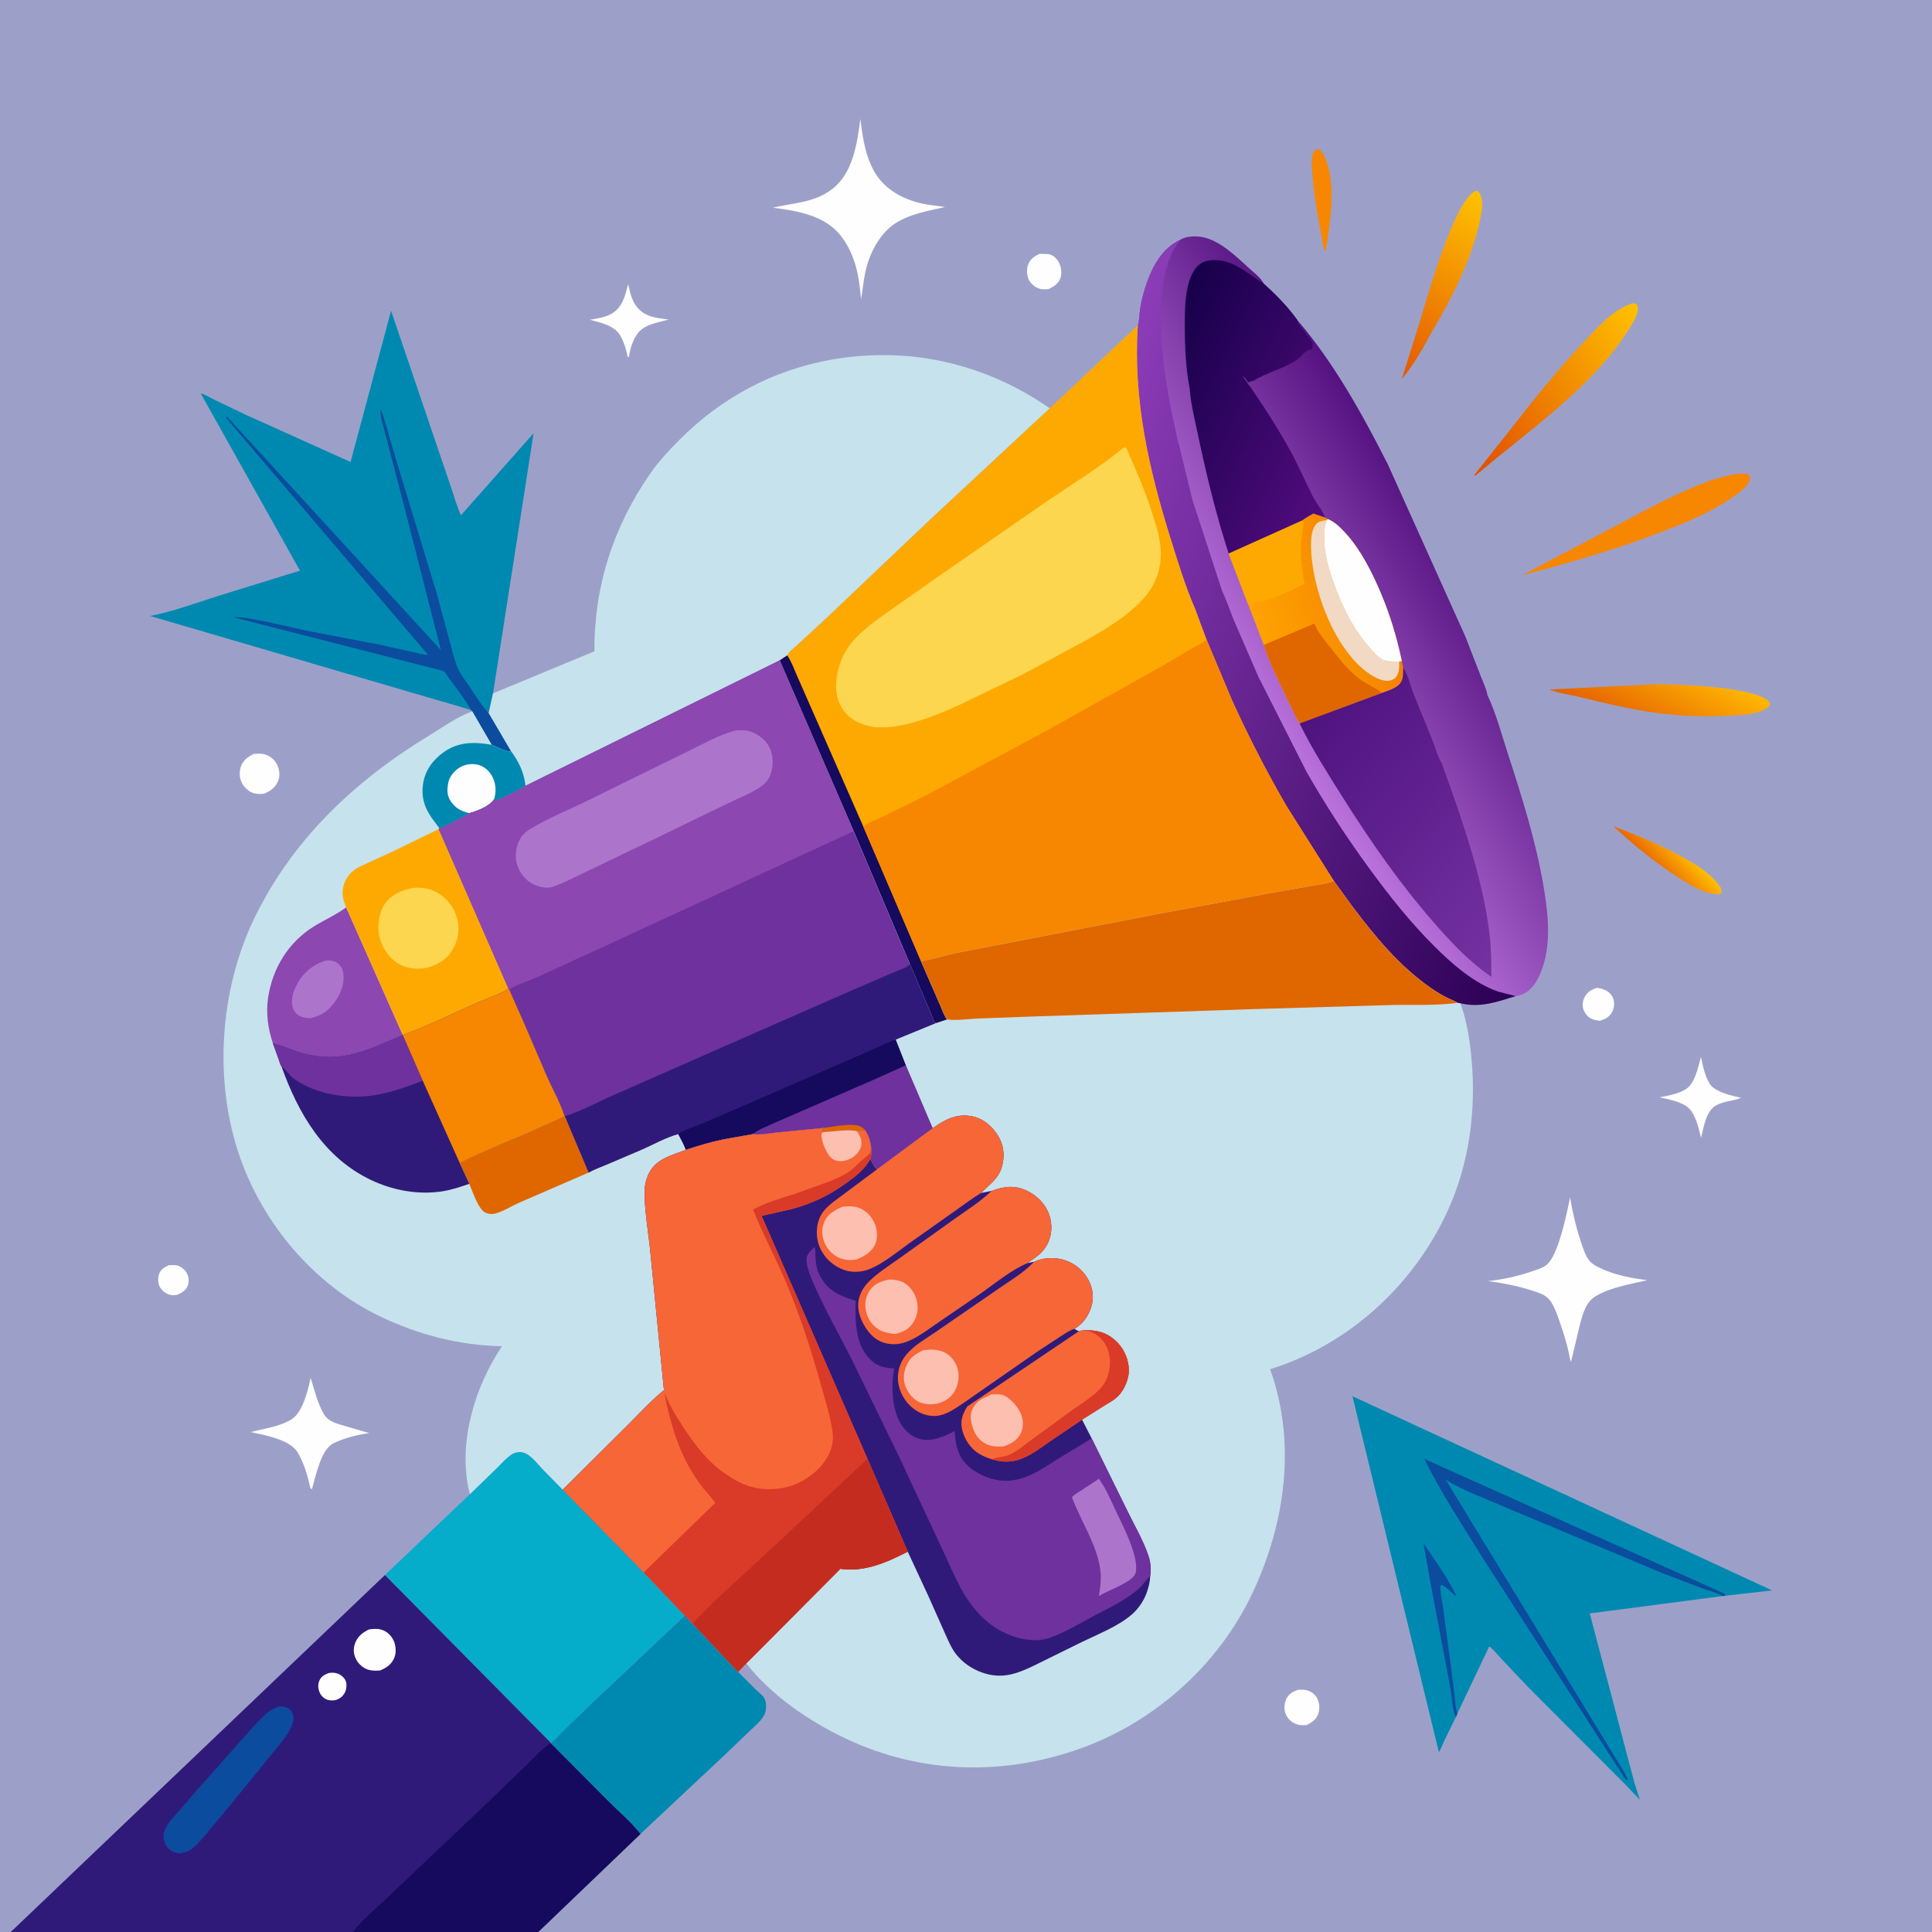<svg version="1.1" xmlns="http://www.w3.org/2000/svg" style="display: block;" viewBox="0 0 2048 2048" width="1024" height="1024">
<rect x="0" y="0" width="2048" height="2048" fill="#333333" stroke="none"/>
<defs>
	<linearGradient id="Gradient1" gradientUnits="userSpaceOnUse" x1="1760.67" y1="923.602" x2="1783.78" y2="901.011">
		<stop class="stop0" offset="0" stop-opacity="1" stop-color="rgb(234,108,0)"/>
		<stop class="stop1" offset="1" stop-opacity="1" stop-color="rgb(255,187,2)"/>
	</linearGradient>
	<linearGradient id="Gradient2" gradientUnits="userSpaceOnUse" x1="1472.32" y1="389.431" x2="1577.75" y2="208.859">
		<stop class="stop0" offset="0" stop-opacity="1" stop-color="rgb(229,89,0)"/>
		<stop class="stop1" offset="1" stop-opacity="1" stop-color="rgb(255,194,1)"/>
	</linearGradient>
	<linearGradient id="Gradient3" gradientUnits="userSpaceOnUse" x1="1558.37" y1="463.913" x2="1747.86" y2="347.578">
		<stop class="stop0" offset="0" stop-opacity="1" stop-color="rgb(227,84,0)"/>
		<stop class="stop1" offset="1" stop-opacity="1" stop-color="rgb(255,192,0)"/>
	</linearGradient>
	<linearGradient id="Gradient4" gradientUnits="userSpaceOnUse" x1="1742.71" y1="778.856" x2="1785.7" y2="697.473">
		<stop class="stop0" offset="0" stop-opacity="1" stop-color="rgb(230,99,0)"/>
		<stop class="stop1" offset="1" stop-opacity="1" stop-color="rgb(255,182,3)"/>
	</linearGradient>
	<linearGradient id="Gradient5" gradientUnits="userSpaceOnUse" x1="1539.18" y1="583.404" x2="1321.88" y2="726.161">
		<stop class="stop0" offset="0" stop-opacity="1" stop-color="rgb(85,19,129)"/>
		<stop class="stop1" offset="1" stop-opacity="1" stop-color="rgb(186,114,220)"/>
	</linearGradient>
	<linearGradient id="Gradient6" gradientUnits="userSpaceOnUse" x1="1460.93" y1="629.324" x2="1332.91" y2="667.518">
		<stop class="stop0" offset="0" stop-opacity="1" stop-color="rgb(244,131,0)"/>
		<stop class="stop1" offset="1" stop-opacity="1" stop-color="rgb(255,162,1)"/>
	</linearGradient>
	<linearGradient id="Gradient7" gradientUnits="userSpaceOnUse" x1="1395.24" y1="751.161" x2="1634.94" y2="968.088">
		<stop class="stop0" offset="0" stop-opacity="1" stop-color="rgb(79,19,128)"/>
		<stop class="stop1" offset="1" stop-opacity="1" stop-color="rgb(116,50,161)"/>
	</linearGradient>
	<linearGradient id="Gradient8" gradientUnits="userSpaceOnUse" x1="1215.37" y1="389.37" x2="1430.02" y2="493.236">
		<stop class="stop0" offset="0" stop-opacity="1" stop-color="rgb(22,0,74)"/>
		<stop class="stop1" offset="1" stop-opacity="1" stop-color="rgb(82,12,126)"/>
	</linearGradient>
	<linearGradient id="Gradient9" gradientUnits="userSpaceOnUse" x1="1701.76" y1="759.227" x2="1126.08" y2="568.957">
		<stop class="stop0" offset="0" stop-opacity="1" stop-color="rgb(43,0,84)"/>
		<stop class="stop1" offset="1" stop-opacity="1" stop-color="rgb(140,60,184)"/>
	</linearGradient>
</defs>
<path transform="translate(0,0)" fill="rgb(156,160,201)" d="M 11.399 2048 L -0 2048 L 0 -0 L 2048 0 L 2048 2048 L 570.488 2048 L 374.165 2048 L 11.399 2048 z"/>
<path transform="translate(0,0)" fill="rgb(254,254,254)" d="M 178.986 1341.13 C 181.763 1341.06 185.152 1340.77 187.854 1341.49 C 192.097 1342.6 196.317 1346.08 198.244 1349.99 C 200.322 1354.2 200.542 1358.94 198.816 1363.33 C 196.953 1368.06 192.493 1370.39 188.151 1372.42 C 185.734 1372.98 182.946 1373.16 180.5 1372.63 C 176.161 1371.68 171.816 1368.31 169.576 1364.51 C 167.46 1360.91 167.143 1355.14 168.34 1351.22 C 169.964 1345.91 174.242 1343.32 178.986 1341.13 z"/>
<path transform="translate(0,0)" fill="rgb(254,254,254)" d="M 1693.05 1047.17 C 1696.15 1047.61 1698.84 1048.25 1701.69 1049.57 C 1705.52 1051.36 1708.85 1054.74 1710.15 1058.8 C 1711.57 1063.21 1711.31 1068.15 1709.18 1072.28 C 1706.21 1078.02 1701.82 1080.31 1695.9 1082.06 C 1692.98 1081.8 1690.23 1081.23 1687.5 1080.15 C 1683.33 1078.51 1679.96 1074.09 1678.49 1069.96 C 1676.93 1065.56 1677.77 1060.5 1680.03 1056.5 C 1683.07 1051.13 1687.28 1048.79 1693.05 1047.17 z"/>
<path transform="translate(0,0)" fill="rgb(254,254,254)" d="M 1101.93 269.131 L 1103.17 269.145 L 1111 269.27 C 1115.61 269.892 1119.5 273.284 1121.83 277.134 C 1124.81 282.062 1125.91 288.652 1124.24 294.218 C 1122.32 300.648 1117.22 303.618 1111.59 306.438 C 1109 306.622 1106.2 306.919 1103.63 306.444 C 1097.91 305.388 1093.38 301.52 1090.59 296.567 C 1088.33 292.551 1088.16 285.354 1089.67 280.99 C 1091.83 274.76 1096.19 271.81 1101.93 269.131 z"/>
<path transform="translate(0,0)" fill="rgb(254,254,254)" d="M 1375.99 1791.21 C 1379.21 1791.08 1382.33 1790.96 1385.47 1791.82 C 1390.34 1793.16 1393.74 1795.76 1396.18 1800.23 C 1398.82 1805.06 1399.14 1811.27 1397.5 1816.46 C 1395.51 1822.79 1390.59 1825.83 1384.98 1828.68 C 1380.88 1828.98 1377.08 1828.85 1373.22 1827.24 C 1368.44 1825.23 1364.64 1821.52 1362.78 1816.65 C 1360.91 1811.76 1361.33 1805.68 1363.53 1800.95 C 1366.03 1795.59 1370.71 1793.15 1375.99 1791.21 z"/>
<path transform="translate(0,0)" fill="rgb(254,254,254)" d="M 269.11 799.106 C 272.829 798.959 276.901 798.525 280.493 799.615 C 286.28 801.37 290.817 804.912 293.625 810.354 C 296.114 815.177 297.014 821.722 295.177 826.906 C 292.52 834.404 287.234 838.195 280.218 841.283 C 276.607 841.822 273.08 841.825 269.5 840.964 C 264.439 839.747 259.616 835.356 257.003 830.969 C 253.8 825.593 253.342 818.892 255.217 813 C 257.431 806.041 262.821 802.151 269.11 799.106 z"/>
<path transform="translate(0,0)" fill="rgb(247,135,0)" d="M 1394.24 158.5 C 1395.46 158.169 1396.73 158.186 1398 158.106 C 1399.24 159.11 1400.5 160.165 1401.5 161.411 C 1404.22 164.781 1405.84 170.032 1407.15 174.15 C 1415.85 201.566 1409.89 235.679 1405.79 263.5 L 1404.5 266.367 C 1402.21 262.207 1401.73 254.854 1400.81 250.146 C 1396.7 229.036 1392.98 207.587 1391.33 186.125 C 1390.7 178.008 1388.7 164.984 1394.24 158.5 z"/>
<path transform="translate(0,0)" fill="rgb(254,254,254)" d="M 665.915 301.183 C 667.67 309.116 669.468 317.845 674.41 324.5 C 682.982 336.045 695.704 336.987 708.874 338.761 C 699.541 341.302 688.872 342.873 680.871 348.617 C 672.632 354.532 668.532 367.024 666.929 376.635 L 666.791 377.5 L 666.28 378.706 L 665.264 378 C 663.899 370.377 661.37 362.432 657.5 355.688 C 651.293 344.87 636.558 342.021 625.433 338.996 C 632.931 337.664 641.88 336.38 648.51 332.412 C 660.083 325.486 662.681 313.316 665.915 301.183 z"/>
<path transform="translate(0,0)" fill="rgb(254,254,254)" d="M 1803.12 1120.47 C 1804.96 1129.52 1807.36 1140.84 1812.29 1148.76 C 1817.85 1157.69 1835.88 1161.55 1845.63 1163.74 C 1837.14 1167.32 1827.15 1167.1 1818.83 1171.92 C 1808.2 1178.07 1806 1195.11 1803.19 1206.11 C 1800.8 1196.57 1798.6 1186.41 1793.11 1178.08 C 1786.62 1168.26 1769.82 1165.6 1759.06 1163.23 C 1768.18 1161.53 1777.65 1159.87 1785.85 1155.33 C 1796.91 1149.21 1799.68 1131.97 1803.12 1120.47 z"/>
<path transform="translate(0,0)" fill="url(#Gradient1)" d="M 1710.22 875.766 C 1735.85 885.522 1760.02 895.351 1784.02 908.763 C 1797.7 916.409 1812.2 925.061 1821.8 937.789 C 1824.5 941.371 1825.08 943.035 1824.51 947.5 L 1821.72 947.769 C 1807.5 948.403 1791.48 938.2 1780.04 930.765 C 1755.33 914.71 1731.58 896.072 1710.22 875.766 z"/>
<path transform="translate(0,0)" fill="rgb(254,254,254)" d="M 329.301 1460.6 C 333.411 1473.48 336.375 1487.08 343.245 1498.92 C 348.176 1507.42 357.63 1509.14 366.35 1511.83 L 391.457 1519.18 C 379.066 1520.8 364.36 1524.45 353.161 1530.12 C 339.985 1536.79 334.723 1565.03 330.637 1578.68 L 329.033 1577.5 C 326.086 1564.38 322.348 1550.74 315.253 1539.17 C 307.169 1526 280.094 1521.1 265.769 1518.04 C 279.479 1514.48 297.441 1512.09 309.374 1504.33 C 320.99 1496.78 326.48 1473.64 329.301 1460.6 z"/>
<path transform="translate(0,0)" fill="url(#Gradient2)" d="M 1505.25 340.438 C 1513.25 313.708 1540.78 216.181 1562.5 203.378 C 1563.96 202.516 1564.09 202.554 1565.5 202.134 C 1568.49 203.945 1569.53 206.296 1570.42 209.72 C 1572.33 216.989 1570.24 226.681 1568.7 233.938 C 1560.29 273.824 1539.74 315.146 1518.73 350.094 C 1509.26 367.568 1498.75 386.867 1485.89 402.018 L 1505.25 340.438 z"/>
<path transform="translate(0,0)" fill="url(#Gradient3)" d="M 1730.49 321.5 C 1733.16 321.5 1733.43 321.792 1735.68 323.284 C 1735.96 324.676 1736.28 326.068 1736.22 327.5 C 1735.93 335.44 1729.08 345.481 1724.83 351.988 C 1684.93 413.14 1619.96 456.549 1565.18 503.296 L 1563 504.561 L 1562.8 503.5 L 1596.54 460.995 C 1623.07 427.043 1649.75 393.126 1679.51 361.911 C 1694.2 346.512 1709.59 328.177 1730.49 321.5 z"/>
<path transform="translate(0,0)" fill="url(#Gradient4)" d="M 1752.6 725.448 C 1775.57 724.656 1859.69 728.298 1874.66 743.09 C 1876.54 744.95 1876.01 745.049 1876.03 747.5 C 1875.1 748.587 1874.23 749.653 1873.07 750.5 C 1863.82 757.243 1847.39 757.994 1836.31 758.576 C 1815.11 759.689 1793.88 759.826 1772.76 757.486 C 1738.68 754.887 1703.84 745.86 1670.63 737.986 C 1661.43 735.804 1651.11 734.644 1642.44 730.894 L 1752.6 725.448 z"/>
<path transform="translate(0,0)" fill="rgb(247,135,0)" d="M 1840.52 502.315 L 1848.46 501.957 C 1851.73 501.929 1852.89 502.738 1855.14 505 C 1855.27 507.377 1855.21 509.119 1853.97 511.232 C 1849.96 518.101 1841.79 523.559 1835.34 527.971 C 1812.54 543.575 1787.56 553.835 1761.93 563.714 C 1718.98 580.272 1674.76 593.328 1630.35 605.357 L 1613.64 609.597 L 1761.06 531.943 C 1786.75 519.941 1812.3 507.054 1840.52 502.315 z"/>
<path transform="translate(0,0)" fill="rgb(254,254,254)" d="M 1664.32 1269.25 C 1666.96 1285.07 1670.51 1300.22 1675.52 1315.48 C 1677.75 1322.3 1680.28 1330.61 1684.75 1336.25 C 1688.06 1340.42 1693.47 1343.01 1698.26 1345.15 C 1713.67 1352.04 1729.51 1354.88 1746.11 1357.08 C 1728.41 1361.2 1708.04 1364.45 1692.1 1373.6 C 1681.27 1379.81 1678.14 1391.84 1675.04 1403.05 L 1665.31 1443.67 L 1664.21 1440.5 C 1661.91 1426.77 1657.62 1413.42 1653.02 1400.31 C 1650.44 1392.98 1647.52 1384.07 1642.6 1377.96 C 1638.11 1372.38 1631.44 1370.43 1624.9 1368.3 C 1609.51 1363.28 1593.75 1360.22 1577.72 1358.05 C 1593.59 1356.1 1607.83 1353.13 1623 1348.01 C 1628.46 1346.18 1634.23 1344.55 1638.98 1341.17 C 1651.8 1332.02 1661.24 1284.76 1664.32 1269.25 z"/>
<path transform="translate(0,0)" fill="rgb(254,254,254)" d="M 912.018 126.001 C 914.571 146.74 917.705 169.471 930.079 187 C 941.31 202.908 959.979 212.23 978.727 216.073 C 986.277 217.621 994.061 218.116 1001.68 219.475 C 983.649 223.631 963.874 226.779 948.154 237.356 C 932.061 248.184 921.532 269.138 917.433 287.659 C 915.288 297.354 914.544 307.411 912.688 317.202 C 910.85 293.186 906.788 270.359 891.884 250.651 C 874.977 228.294 845.2 223.522 819.222 220.16 C 841.22 214.999 863.292 214.945 882.11 200.473 C 904.34 183.377 908.602 151.856 912.018 126.001 z"/>
<path transform="translate(0,0)" fill="rgb(0,137,176)" d="M 725.883 1712.54 L 734.344 1721.21 L 782.414 1772.3 L 801.118 1790.92 C 803.786 1793.46 808.659 1797.13 810.318 1800.33 C 811.667 1802.92 812.044 1805.34 812.036 1808.24 C 812.027 1811.48 811.808 1814.67 810.331 1817.61 C 806.904 1824.43 799.91 1829.95 794.459 1835.19 L 768.854 1859.69 L 678.833 1944.14 C 669.216 1931.74 655.973 1920.49 644.823 1909.41 L 583.73 1847.92 L 583.888 1847.44 C 588.942 1843.7 593.722 1837.91 598.287 1833.46 L 628.897 1803.87 L 725.883 1712.54 z"/>
<path transform="translate(0,0)" fill="rgb(5,173,202)" d="M 498.205 1583.83 L 527.454 1555.41 C 532.221 1550.79 537.672 1544.26 543.5 1541.06 C 545.871 1539.75 548.525 1539.25 551.213 1539.21 C 560.57 1539.08 568.404 1550.27 574.304 1556.43 L 596.563 1579.12 L 682.323 1666.85 L 725.883 1712.54 L 628.897 1803.87 L 598.287 1833.46 C 593.722 1837.91 588.942 1843.7 583.888 1847.44 L 408.049 1669.6 L 498.205 1583.83 z"/>
<path transform="translate(0,0)" fill="rgb(0,137,176)" d="M 1543.4 1820.02 L 1531.39 1844.36 C 1529.35 1848.68 1527.83 1853.44 1525.29 1857.48 L 1433.63 1480.04 L 1878.42 1685.88 L 1828.61 1691.61 L 1826.18 1691.88 L 1685.21 1710.3 L 1732.39 1889.23 L 1738.35 1907.85 L 1723.52 1892.28 L 1619.46 1787.97 L 1591.61 1758.53 C 1587.56 1754.22 1583.41 1748.6 1578.61 1745.3 L 1544.85 1816.41 L 1543.4 1820.02 z"/>
<path transform="translate(0,0)" fill="rgb(11,76,158)" d="M 1543.4 1820.02 C 1539.1 1812.22 1539.21 1798.43 1537.48 1789.48 L 1516.9 1680.68 L 1508.97 1635.93 C 1521.05 1654.21 1534.94 1672.6 1544.13 1692.48 C 1538.58 1688.47 1534.67 1683.33 1528.5 1680.04 L 1526.75 1681 C 1526.51 1687.98 1528.66 1696.15 1529.59 1703.14 L 1537.75 1764.34 L 1541.65 1795.66 C 1542.4 1802.3 1542.63 1808.96 1544.53 1815.4 L 1544.85 1816.41 L 1543.4 1820.02 z"/>
<path transform="translate(0,0)" fill="rgb(11,76,158)" d="M 1723.84 1887.32 L 1573.98 1655.03 C 1552.18 1619.57 1528.12 1583.89 1509.85 1546.52 L 1828.36 1689.5 L 1828.61 1691.61 L 1826.18 1691.88 C 1819.4 1688.02 1811.35 1686.3 1804.02 1683.6 L 1762.09 1667.57 L 1598.14 1598.79 C 1576.72 1589.31 1552.55 1580.9 1532.59 1568.73 L 1721.3 1877.92 C 1722.78 1880.67 1724.51 1883.43 1725.43 1886.43 L 1723.84 1887.32 z"/>
<path transform="translate(0,0)" fill="rgb(0,137,176)" d="M 499.13 752.553 L 159.119 652.978 C 183.585 648.215 207.974 639.075 231.779 631.556 L 317.981 604.915 L 212.774 417.065 C 216.962 417.737 222.128 421.278 226.055 423.158 L 260.259 439.558 L 371.616 489.702 L 414.545 329.363 L 463.116 472.397 L 478.406 517.448 C 481.628 527.03 484.412 537.021 488.625 546.218 L 565.636 459.199 L 522.658 734.986 L 518.04 755.908 L 542.025 796.769 C 537.384 797.348 525.823 791.353 521.233 789.523 L 500.659 754.118 L 499.13 752.553 z"/>
<path transform="translate(0,0)" fill="rgb(11,76,158)" d="M 499.13 752.553 L 498.731 751.822 C 492.546 740.737 484.278 730.19 476.757 719.947 C 475.231 717.869 472.223 712.65 470.227 711.464 C 468.873 710.659 465.72 710.175 464.117 709.73 L 248.123 654.5 C 255.471 651.812 312.815 666.126 324.691 668.492 L 401 683.088 L 438.341 691.361 C 443.194 692.365 448.803 694.184 453.724 694.132 L 239.68 443 L 240.5 441.51 L 467.299 689.054 L 425.977 527 L 407.604 456.809 C 406.132 450.759 402.101 439.282 403.605 433.5 C 409.663 450.141 413.83 468.043 419.185 485 L 462.527 627.572 L 477.343 682.315 C 479.739 690.723 481.534 699.494 484.997 707.549 C 488.316 715.27 493.971 722.359 498.694 729.296 C 504.581 737.941 510.751 748.441 518.04 755.908 L 542.025 796.769 C 537.384 797.348 525.823 791.353 521.233 789.523 L 500.659 754.118 L 499.13 752.553 z"/>
<path transform="translate(0,0)" fill="rgb(198,226,236)" d="M 522.658 734.986 L 630.141 690.38 C 629.568 621.921 650.267 558.162 689.173 502.155 C 698.33 488.972 708.94 477.593 720.229 466.246 C 764.442 421.81 819.301 392.21 881.241 381.26 C 963.602 366.701 1044.39 385.202 1112.81 432.865 L 986.057 550.78 L 876.055 655.262 L 844.908 684.037 C 842.382 686.328 835.344 691.73 834.509 694.751 L 826.501 700.056 L 556.993 833.029 C 555.513 819.189 550.181 807.909 542.025 796.769 L 518.04 755.908 L 522.658 734.986 z"/>
<path transform="translate(0,0)" fill="rgb(48,26,121)" d="M 408.049 1669.6 L 583.888 1847.44 L 583.73 1847.92 L 644.823 1909.41 C 655.973 1920.49 669.216 1931.74 678.833 1944.14 L 570.488 2048 L 374.165 2048 L 11.399 2048 L 408.049 1669.6 z"/>
<path transform="translate(0,0)" fill="rgb(254,254,254)" d="M 348.276 1773.5 C 352.037 1772.91 354.936 1772.9 358.525 1774.31 C 361.717 1775.57 365.558 1778.94 366.627 1782.26 C 367.834 1786.02 367.284 1791.41 365.267 1794.79 C 362.875 1798.79 359.885 1800.88 355.5 1802.2 C 352.731 1802.7 349.665 1802.66 346.959 1801.77 C 343.669 1800.68 340.533 1797.75 339.09 1794.62 C 337.165 1790.44 336.681 1786.1 338.437 1781.78 C 340.384 1777 343.788 1775.47 348.276 1773.5 z"/>
<path transform="translate(0,0)" fill="rgb(254,254,254)" d="M 391.197 1727.22 C 395.777 1726.59 400.847 1726.26 405.282 1727.83 C 410.601 1729.72 414.899 1733.97 417.237 1739.05 C 419.71 1744.43 420.274 1751.99 417.89 1757.5 C 414.86 1764.51 409.764 1767.87 402.979 1770.76 C 398.671 1771.03 394.684 1771.24 390.5 1770 C 384.918 1768.34 379.972 1763.89 377.353 1758.69 C 374.728 1753.49 374.326 1747.91 376.216 1742.42 C 378.883 1734.68 384.161 1730.75 391.197 1727.22 z"/>
<path transform="translate(0,0)" fill="rgb(11,76,158)" d="M 295.252 1809.03 C 298.84 1808.92 302.97 1808.96 306 1811.17 C 308.816 1813.23 310.359 1815.94 310.89 1819.35 C 312.177 1827.62 305.009 1838.1 300.302 1844.32 L 244.778 1912.62 L 222.829 1938.98 C 216.931 1946.01 211.178 1953.5 204.047 1959.36 C 199.699 1962.94 195.172 1963.94 189.711 1964.71 L 185.341 1963.67 C 180.823 1962.18 176.813 1958.48 174.91 1954.09 C 172.817 1949.27 172.891 1943.83 175.024 1939 C 177.942 1932.4 183.752 1926.51 188.455 1921.13 L 209.518 1896.82 L 256.641 1843.76 C 264.677 1834.91 272.248 1825.61 281.076 1817.5 C 285.29 1813.63 290.013 1811.2 295.252 1809.03 z"/>
<path transform="translate(0,0)" fill="rgb(21,10,93)" d="M 583.73 1847.92 L 644.823 1909.41 C 655.973 1920.49 669.216 1931.74 678.833 1944.14 L 570.488 2048 L 374.165 2048 C 384.039 2034.59 398.859 2022.96 410.842 2011.42 L 506.994 1920.17 L 558.1 1871.03 C 566.034 1863.44 574.195 1853.41 583.73 1847.92 z"/>
<path transform="translate(0,0)" fill="url(#Gradient5)" d="M 1250.62 254.499 C 1256.84 250.235 1267.36 249.916 1274.58 251.318 C 1293.47 254.991 1310.32 271.84 1324.17 284.424 C 1328.7 288.54 1334.62 293.03 1338.08 298.044 C 1339.09 299.5 1339.02 299.469 1339.66 300.814 C 1352.44 312.173 1365.25 325.326 1375.2 339.269 C 1413.98 384.356 1444.23 439.21 1471.05 492 L 1553.33 674.692 L 1569.59 716.546 C 1571.99 722.786 1575.71 730.086 1576.67 736.681 C 1585.65 755.528 1591.41 777.315 1597.87 797.244 C 1612.81 843.313 1627.6 889.787 1635.88 937.594 C 1640.2 962.565 1643.67 989.948 1638.15 1015 C 1635.34 1027.79 1629.15 1044.84 1617.43 1052.25 C 1614.86 1053.87 1609.5 1055.91 1606.55 1055.93 C 1586.45 1062.17 1569.3 1068.52 1548.05 1063.52 L 1545.06 1063.06 C 1541.85 1060.97 1537.95 1059.67 1534.5 1057.96 C 1528.15 1054.81 1522.12 1051.13 1516.31 1047.08 C 1483.19 1023.98 1457.83 993.108 1433.72 961.181 L 1413.83 933.784 L 1363.67 854.425 C 1342.64 818.146 1322.99 779.997 1305.72 741.798 L 1278.92 678.001 L 1266.46 644.347 L 1266.36 644.289 C 1256.36 621.042 1248.61 595.651 1241.04 571.477 C 1217.74 497.036 1200.96 423.22 1206.2 344.782 C 1207.8 340.179 1207.75 332.672 1208.53 327.682 C 1209.98 318.292 1212.41 309.058 1215.56 300.098 C 1222.12 281.436 1232.07 263.344 1250.62 254.499 z"/>
<path transform="translate(0,0)" fill="url(#Gradient6)" d="M 1381.09 551.283 C 1381.57 550.096 1390.44 545.337 1392.14 544.281 L 1404.76 548.517 L 1407.37 550.185 C 1414.65 553.15 1420.18 558.548 1425.46 564.21 C 1442.25 582.21 1454.65 607.051 1464.1 629.578 C 1473.8 652.682 1480.83 676.231 1485.93 700.704 L 1487.43 707.813 C 1487.53 713.725 1487.92 720.674 1483.56 725.324 C 1479.11 730.073 1470.64 732.539 1464.62 734.713 L 1377.61 766.911 C 1371.37 755.79 1366.03 743.918 1360.5 732.423 C 1352.9 716.604 1345.05 700.343 1339.64 683.636 L 1322.96 640.332 L 1302.42 586.683 L 1381.09 551.283 z"/>
<path transform="translate(0,0)" fill="rgb(241,217,196)" d="M 1483.24 701.231 C 1483.26 706.638 1483.51 712.14 1480.44 716.86 C 1478.65 719.61 1476.04 720.994 1472.84 721.536 C 1465.43 722.79 1455.76 717.359 1450.01 713.21 C 1418.98 690.799 1399 642.677 1392.49 605.94 C 1390.29 593.492 1386.54 566.512 1394.64 556.188 C 1397.59 552.426 1402.12 551.997 1406.54 551.32 C 1404.17 556.339 1403.9 561.082 1403.71 566.547 C 1403.07 584.302 1407.82 601.286 1413.73 617.868 C 1422.61 642.769 1434.51 667.112 1452.2 687.01 C 1456.04 691.332 1460.68 696.734 1465.94 699.292 C 1470.74 701.625 1477.93 701.22 1483.24 701.231 z"/>
<path transform="translate(0,0)" fill="rgb(254,169,1)" d="M 1381.09 551.283 C 1382.59 555.186 1381.17 559.492 1380.54 563.5 C 1379.73 568.764 1379.1 574.092 1378.99 579.422 C 1378.72 592.835 1380.27 605.612 1382.75 618.757 C 1370.95 624.696 1358.89 631.017 1346.19 634.769 L 1330.96 638.622 C 1328.62 639.108 1325.05 639.358 1322.96 640.332 L 1302.42 586.683 L 1381.09 551.283 z"/>
<path transform="translate(0,0)" fill="rgb(254,254,254)" d="M 1407.37 550.185 C 1414.65 553.15 1420.18 558.548 1425.46 564.21 C 1442.25 582.21 1454.65 607.051 1464.1 629.578 C 1473.8 652.682 1480.83 676.231 1485.93 700.704 L 1483.24 701.231 C 1477.93 701.22 1470.74 701.625 1465.94 699.292 C 1460.68 696.734 1456.04 691.332 1452.2 687.01 C 1434.51 667.112 1422.61 642.769 1413.73 617.868 C 1407.82 601.286 1403.07 584.302 1403.71 566.547 C 1403.9 561.082 1404.17 556.339 1406.54 551.32 L 1407.37 550.185 z"/>
<path transform="translate(0,0)" fill="rgb(224,102,0)" d="M 1339.64 683.636 L 1393.3 661.008 L 1393.82 662.252 C 1397.75 671.312 1404.22 678.748 1410.29 686.434 C 1419.68 698.311 1429.54 711.258 1441.81 720.27 C 1449 725.543 1458.21 728.871 1464.62 734.713 L 1377.61 766.911 C 1371.37 755.79 1366.03 743.918 1360.5 732.423 C 1352.9 716.604 1345.05 700.343 1339.64 683.636 z"/>
<path transform="translate(0,0)" fill="url(#Gradient7)" d="M 1487.43 707.813 C 1492.18 714.171 1494.69 725.587 1497.56 733.258 L 1518.1 783.812 C 1521.38 792.021 1523.83 801.715 1528.41 809.291 L 1543.63 852.032 C 1558.71 896.588 1573.4 943.374 1578.99 990.209 C 1580.79 1005.29 1580.88 1020.28 1580.97 1035.44 C 1557.81 1019.86 1539.16 999.903 1520.87 979 C 1483.79 936.628 1452.79 891.927 1422.84 844.396 C 1406.79 818.929 1390.91 793.954 1377.61 766.911 L 1464.62 734.713 C 1470.64 732.539 1479.11 730.073 1483.56 725.324 C 1487.92 720.674 1487.53 713.725 1487.43 707.813 z"/>
<path transform="translate(0,0)" fill="url(#Gradient8)" d="M 1256.02 333.958 C 1256.36 318.973 1257.61 300.154 1265.56 287.038 C 1268.8 281.7 1273.94 277.549 1280.18 276.378 C 1304 271.91 1321.46 289.294 1339.66 300.814 C 1352.44 312.173 1365.25 325.326 1375.2 339.269 L 1375.47 340.232 C 1376.93 345.087 1379.82 347.6 1382.82 351.5 C 1385.48 354.954 1388.29 358.233 1390.5 362 L 1391.51 363.666 C 1391.37 365.759 1391.89 369.174 1389.98 370.389 L 1387.99 370.917 C 1382.57 372.45 1379.42 378.235 1374.86 381.306 C 1366.49 386.94 1355.93 391.24 1346.5 394.843 C 1343.67 395.924 1347.05 394.606 1343.6 396.301 C 1341.19 397.489 1339.22 397.656 1336.95 399.292 C 1335.72 400.185 1334.55 400.342 1333.19 400.943 L 1331.14 402.348 C 1329.05 403.8 1327.89 403.853 1325.5 404.479 L 1323 405.5 L 1322.36 404.293 C 1320.98 401.843 1319.29 400.177 1317.27 398.25 C 1318.69 401.449 1321.04 403.992 1322.86 406.956 C 1324.57 408.935 1325.94 410.839 1327.41 413 C 1343.5 436.626 1358.47 460.265 1371.94 485.537 L 1391.01 524.986 C 1395 533.154 1401.44 540.197 1404.76 548.517 L 1392.14 544.281 C 1390.44 545.337 1381.57 550.096 1381.09 551.283 L 1302.42 586.683 C 1289.14 545.904 1278.84 503.334 1270.01 461.396 C 1266.69 445.643 1262.33 428.615 1261.23 412.519 C 1256.18 386.962 1255.73 359.907 1256.02 333.958 z"/>
<path transform="translate(0,0)" fill="url(#Gradient9)" d="M 1250.62 254.499 L 1250.11 255.522 C 1248.19 259.096 1245.45 262.153 1243.52 265.744 C 1240.58 271.238 1238.49 277.326 1236.8 283.312 C 1231.7 301.36 1230.82 320.878 1230.86 339.531 C 1230.97 381.16 1238.24 421.477 1247.41 461.951 L 1264.07 530 L 1295.61 626.805 C 1300.33 636.527 1303.72 647.062 1307.79 657.094 L 1333.79 717.058 L 1384.72 817.667 C 1404.98 853.303 1427.54 887.852 1451.73 920.914 C 1472.85 949.78 1494.71 977.386 1520.1 1002.7 C 1539.2 1021.74 1562.15 1042.08 1588 1051.09 L 1606.55 1055.93 C 1586.45 1062.17 1569.3 1068.52 1548.05 1063.52 L 1545.06 1063.06 C 1541.85 1060.97 1537.95 1059.67 1534.5 1057.96 C 1528.15 1054.81 1522.12 1051.13 1516.31 1047.08 C 1483.19 1023.98 1457.83 993.108 1433.72 961.181 L 1413.83 933.784 L 1363.67 854.425 C 1342.64 818.146 1322.99 779.997 1305.72 741.798 L 1278.92 678.001 L 1266.46 644.347 L 1266.36 644.289 C 1256.36 621.042 1248.61 595.651 1241.04 571.477 C 1217.74 497.036 1200.96 423.22 1206.2 344.782 C 1207.8 340.179 1207.75 332.672 1208.53 327.682 C 1209.98 318.292 1212.41 309.058 1215.56 300.098 C 1222.12 281.436 1232.07 263.344 1250.62 254.499 z"/>
<path transform="translate(0,0)" fill="rgb(254,169,1)" d="M 1112.81 432.865 L 1206.2 344.782 C 1200.96 423.22 1217.74 497.036 1241.04 571.477 C 1248.61 595.651 1256.36 621.042 1266.36 644.289 L 1266.46 644.347 L 1278.92 678.001 L 1305.72 741.798 C 1322.99 779.997 1342.64 818.146 1363.67 854.425 L 1413.83 933.784 C 1406.82 936.905 1397.88 937.635 1390.32 939.025 L 1343.16 947.384 L 1226 969.122 L 1019 1009.14 C 1004.68 1011.87 990.702 1016.48 976.345 1018.96 L 996.792 1065.88 C 998.704 1070.08 1001.06 1077.33 1004.03 1080.72 L 991.865 1084.73 C 989.167 1082.1 987.79 1076.48 986.169 1072.91 L 964.651 1022.31 L 904.893 881.102 L 826.501 700.056 L 834.509 694.751 C 835.344 691.73 842.382 686.328 844.908 684.037 L 876.055 655.262 L 986.057 550.78 L 1112.81 432.865 z"/>
<path transform="translate(0,0)" fill="rgb(21,10,93)" d="M 834.509 694.751 C 838.693 700.818 841.277 707.922 844.168 714.67 L 855.999 741.612 L 915.137 876.163 L 976.345 1018.96 L 996.792 1065.88 C 998.704 1070.08 1001.06 1077.33 1004.03 1080.72 L 991.865 1084.73 C 989.167 1082.1 987.79 1076.48 986.169 1072.91 L 964.651 1022.31 L 904.893 881.102 L 826.501 700.056 L 834.509 694.751 z"/>
<path transform="translate(0,0)" fill="rgb(251,214,78)" d="M 1191.11 474.5 L 1193.61 474.367 C 1203.84 496.763 1213.29 519.048 1220.89 542.488 C 1224.39 553.282 1228.01 563.76 1229.62 575.048 C 1232.46 594.981 1228.55 613.721 1216 629.809 C 1199.51 650.935 1173.18 666.13 1150.25 679.295 L 1083.25 715.302 L 1015.68 747.856 C 993.592 757.687 971.09 766.945 947 770.298 C 940.449 771.21 934.148 771.056 927.55 770.9 C 915.183 768.906 903.775 764.722 895.558 754.847 C 888.107 745.891 885.33 733.875 886.456 722.438 C 887.962 707.152 893.008 693.116 902.87 681.141 C 913.96 667.675 928.661 657.617 942.728 647.551 L 988.229 615.558 L 1109.44 531.617 C 1136.77 512.946 1165.5 495.495 1191.11 474.5 z"/>
<path transform="translate(0,0)" fill="rgb(247,135,0)" d="M 1278.92 678.001 L 1305.72 741.798 C 1322.99 779.997 1342.64 818.146 1363.67 854.425 L 1413.83 933.784 C 1406.82 936.905 1397.88 937.635 1390.32 939.025 L 1343.16 947.384 L 1226 969.122 L 1019 1009.14 C 1004.68 1011.87 990.702 1016.48 976.345 1018.96 L 915.137 876.163 C 919.799 872.119 928.994 868.912 934.654 866.167 L 983.092 842.354 L 1109.54 774.461 L 1234.16 704.714 L 1264.2 686.923 C 1269 684.128 1274.82 681.725 1278.92 678.001 z"/>
<path transform="translate(0,0)" fill="rgb(198,226,236)" d="M 556.993 833.029 L 826.501 700.056 L 904.893 881.102 L 964.651 1022.31 L 986.169 1072.91 C 987.79 1076.48 989.167 1082.1 991.865 1084.73 L 949.586 1102.08 L 960.311 1129.24 L 988.747 1195.9 L 929.665 1239.58 C 926.352 1236.56 924.565 1232.38 922.708 1228.4 C 923.771 1223.45 923.941 1219.66 923.249 1214.66 C 922.123 1207.96 920.599 1203.36 916.834 1197.67 C 913.563 1199.14 912.776 1198.18 909.668 1198.45 L 908.191 1198.99 C 897.968 1196.76 884.685 1199.65 874.047 1199.92 L 871.5 1197.51 L 873.239 1195.63 L 825.164 1200.34 C 816.891 1201.15 806.058 1203.37 797.955 1202.27 L 766.597 1207.84 C 753.193 1210.62 740.063 1214.6 727.071 1218.88 C 711.274 1225.11 694.745 1228.23 687.066 1245.5 C 684.79 1250.62 683.247 1257.12 683.246 1262.74 C 683.243 1284.36 687.534 1307.37 689.594 1329 L 703.593 1471.34 L 704.743 1472.9 C 691.15 1483.74 679.28 1496.77 667.021 1509.05 L 596.563 1579.12 L 574.304 1556.43 C 568.404 1550.27 560.57 1539.08 551.213 1539.21 C 548.525 1539.25 545.871 1539.75 543.5 1541.06 C 537.672 1544.26 532.221 1550.79 527.454 1555.41 L 498.205 1583.83 L 496.642 1578.03 C 486.071 1526.67 503.633 1469.65 532.096 1427.04 C 486.473 1426.2 443.042 1414.78 402.103 1395.05 C 333.466 1361.95 279.446 1298.35 254.388 1226.74 C 226.328 1146.56 232.626 1049.76 269.584 973.438 C 310.054 889.861 375.712 827.99 454.2 780.138 C 468.784 771.247 484.602 759.716 500.659 754.118 L 521.233 789.523 C 525.823 791.353 537.384 797.348 542.025 796.769 C 550.181 807.909 555.513 819.189 556.993 833.029 z"/>
<path transform="translate(0,0)" fill="rgb(0,137,176)" d="M 465.634 877.719 L 460.676 871.204 C 451.033 858.548 446.076 846.945 448.491 830.835 C 450.634 816.544 458.97 805.423 470.5 797.225 C 486.199 786.063 503.227 786.325 521.233 789.523 C 525.823 791.353 537.384 797.348 542.025 796.769 C 550.181 807.909 555.513 819.189 556.993 833.029 C 547.154 839.313 536.189 844.082 525.503 848.738 L 523.788 847.134 C 518.991 854.862 505.893 859.612 497.395 861.951 C 490.531 866.56 482.858 870.227 475.434 873.865 C 472.371 875.366 469.032 877.396 465.634 877.719 z"/>
<path transform="translate(0,0)" fill="rgb(254,254,254)" d="M 497.395 861.951 C 488.46 859.76 482.99 856.903 477.657 849.136 C 473.552 843.156 473.88 836.207 475.273 829.344 C 476.513 823.232 481.281 817.556 486.361 814.184 C 492.403 810.174 499.89 808.951 506.932 810.734 C 513.48 812.391 519.032 817.558 521.999 823.5 C 525.785 831.082 526.235 839.083 523.788 847.134 C 518.991 854.862 505.893 859.612 497.395 861.951 z"/>
<path transform="translate(0,0)" fill="rgb(224,102,0)" d="M 598.33 1182.98 L 598.783 1183.24 L 623.975 1242.95 L 550 1275.04 C 542.197 1278.47 531.608 1285.24 523.474 1286.73 C 520.428 1287.29 517.823 1286.69 514.992 1285.6 C 507.071 1282.56 500.979 1262.85 497.503 1254.92 L 487.377 1232.93 C 516.141 1218.27 546.819 1207.17 576.101 1193.45 C 583.282 1190.08 591.867 1187.44 598.33 1182.98 z"/>
<path transform="translate(0,0)" fill="rgb(140,71,177)" d="M 289.253 1105.83 C 283.971 1090.48 281.753 1073.31 284.257 1057.2 C 289.152 1025.71 305.917 998.573 333.249 981.732 C 343.955 975.135 355.967 969.885 366.086 962.479 L 366.944 961.834 L 426.907 1097.03 C 405.272 1105.74 385.655 1116.08 362.184 1119.35 C 346.798 1121.5 329.441 1119.37 314.734 1114.36 C 306.254 1111.47 298.05 1107.62 289.253 1105.83 z"/>
<path transform="translate(0,0)" fill="rgb(172,116,203)" d="M 345.791 1018.13 C 348.59 1017.94 351.817 1018.28 354.5 1019.13 C 357.627 1020.11 361.071 1023.59 362.444 1026.5 C 365.096 1032.12 364.468 1041.43 362.524 1047.17 L 362.05 1048.5 C 360.898 1051.82 359.675 1054.75 357.814 1057.75 C 350.497 1069.58 342.804 1076.26 329.095 1079.36 C 325.102 1079.12 321.294 1078.85 317.656 1077.01 C 314.002 1075.17 311.195 1071.4 310.158 1067.46 C 308.009 1059.28 311.224 1049.6 315.242 1042.5 C 321.986 1030.59 332.672 1021.83 345.791 1018.13 z"/>
<path transform="translate(0,0)" fill="rgb(254,169,1)" d="M 465.055 878.832 L 538.944 1047.89 C 530.002 1054.18 516.677 1058.04 506.483 1062.54 C 480.305 1074.12 453.854 1087.49 426.907 1097.03 L 366.944 961.834 C 363.308 953.514 361.753 946.239 364.635 937.362 C 366.541 931.492 370.214 926.179 375.176 922.456 C 379.726 919.042 385.343 916.817 390.476 914.444 L 416.857 902.328 L 465.055 878.832 z"/>
<path transform="translate(0,0)" fill="rgb(251,214,78)" d="M 437.817 941.265 C 446.655 940.2 455.723 941.845 463.5 946.201 C 473.763 951.949 481.391 962.063 484.5 973.358 C 487.627 984.718 485.869 996.297 479.94 1006.47 C 473.091 1018.22 463.138 1023 450.536 1026.3 C 440.511 1027.73 430.654 1026.55 421.868 1021.19 C 411.871 1015.1 404.463 1003.62 402.05 992.281 C 399.731 981.382 401.744 966.755 408.307 957.5 C 415.167 947.827 426.625 943.431 437.817 941.265 z"/>
<path transform="translate(0,0)" fill="rgb(48,26,121)" d="M 538.944 1047.89 L 539.769 1048.97 L 555.523 1084.48 L 580.529 1142.65 C 586.289 1155.51 594.359 1169.56 598.33 1182.98 C 591.867 1187.44 583.282 1190.08 576.101 1193.45 C 546.819 1207.17 516.141 1218.27 487.377 1232.93 L 497.503 1254.92 C 488.016 1258.11 478.677 1261.35 468.742 1262.87 C 443.107 1266.79 416.451 1261.89 393.154 1250.78 C 343.477 1227.09 316.173 1180.49 298.368 1130.36 C 297.069 1128.93 296.222 1125.13 295.535 1123.26 L 289.253 1105.83 C 298.05 1107.62 306.254 1111.47 314.734 1114.36 C 329.441 1119.37 346.798 1121.5 362.184 1119.35 C 385.655 1116.08 405.272 1105.74 426.907 1097.03 C 453.854 1087.49 480.305 1074.12 506.483 1062.54 C 516.677 1058.04 530.002 1054.18 538.944 1047.89 z"/>
<path transform="translate(0,0)" fill="rgb(110,49,157)" d="M 426.907 1097.03 L 448.133 1145.62 C 428.493 1153.17 408.696 1160.31 387.568 1162.1 C 362.465 1164.23 331.98 1158.56 311.346 1143.27 C 306.753 1139.87 303.64 1134.75 299.188 1131.03 L 298.368 1130.36 C 297.069 1128.93 296.222 1125.13 295.535 1123.26 L 289.253 1105.83 C 298.05 1107.62 306.254 1111.47 314.734 1114.36 C 329.441 1119.37 346.798 1121.5 362.184 1119.35 C 385.655 1116.08 405.272 1105.74 426.907 1097.03 z"/>
<path transform="translate(0,0)" fill="rgb(247,135,0)" d="M 538.944 1047.89 L 539.769 1048.97 L 555.523 1084.48 L 580.529 1142.65 C 586.289 1155.51 594.359 1169.56 598.33 1182.98 C 591.867 1187.44 583.282 1190.08 576.101 1193.45 C 546.819 1207.17 516.141 1218.27 487.377 1232.93 L 448.133 1145.62 L 426.907 1097.03 C 453.854 1087.49 480.305 1074.12 506.483 1062.54 C 516.677 1058.04 530.002 1054.18 538.944 1047.89 z"/>
<path transform="translate(0,0)" fill="rgb(110,49,157)" d="M 556.993 833.029 L 826.501 700.056 L 904.893 881.102 L 964.651 1022.31 L 986.169 1072.91 C 987.79 1076.48 989.167 1082.1 991.865 1084.73 L 949.586 1102.08 L 960.311 1129.24 L 988.747 1195.9 L 929.665 1239.58 C 926.352 1236.56 924.565 1232.38 922.708 1228.4 C 923.771 1223.45 923.941 1219.66 923.249 1214.66 C 922.123 1207.96 920.599 1203.36 916.834 1197.67 C 913.563 1199.14 912.776 1198.18 909.668 1198.45 L 908.191 1198.99 C 897.968 1196.76 884.685 1199.65 874.047 1199.92 L 871.5 1197.51 L 873.239 1195.63 L 825.164 1200.34 C 816.891 1201.15 806.058 1203.37 797.955 1202.27 L 766.597 1207.84 C 753.193 1210.62 740.063 1214.6 727.071 1218.88 C 725.03 1213.01 721.922 1207.58 719.031 1202.1 C 705.857 1205.6 691.814 1213.67 679.12 1219.11 L 643.822 1234.18 C 637.326 1236.95 630.087 1239.5 623.975 1242.95 L 598.783 1183.24 L 598.33 1182.98 C 594.359 1169.56 586.289 1155.51 580.529 1142.65 L 555.523 1084.48 L 539.769 1048.97 L 538.944 1047.89 L 465.055 878.832 L 465.634 877.719 C 469.032 877.396 472.371 875.366 475.434 873.865 C 482.858 870.227 490.531 866.56 497.395 861.951 C 505.893 859.612 518.991 854.862 523.788 847.134 L 525.503 848.738 C 536.189 844.082 547.154 839.313 556.993 833.029 z"/>
<path transform="translate(0,0)" fill="rgb(48,26,121)" d="M 964.651 1022.31 L 986.169 1072.91 C 987.79 1076.48 989.167 1082.1 991.865 1084.73 L 949.586 1102.08 L 960.311 1129.24 L 988.747 1195.9 L 929.665 1239.58 C 926.352 1236.56 924.565 1232.38 922.708 1228.4 C 923.771 1223.45 923.941 1219.66 923.249 1214.66 C 922.123 1207.96 920.599 1203.36 916.834 1197.67 C 913.563 1199.14 912.776 1198.18 909.668 1198.45 L 908.191 1198.99 C 897.968 1196.76 884.685 1199.65 874.047 1199.92 L 871.5 1197.51 L 873.239 1195.63 L 825.164 1200.34 C 816.891 1201.15 806.058 1203.37 797.955 1202.27 L 766.597 1207.84 C 753.193 1210.62 740.063 1214.6 727.071 1218.88 C 725.03 1213.01 721.922 1207.58 719.031 1202.1 C 705.857 1205.6 691.814 1213.67 679.12 1219.11 L 643.822 1234.18 C 637.326 1236.95 630.087 1239.5 623.975 1242.95 L 598.783 1183.24 C 616.725 1177.71 635.076 1167.36 652.508 1159.93 L 803.128 1093.62 L 903.977 1049.42 L 946.804 1030.96 C 952.197 1028.61 960.399 1026.21 964.651 1022.31 z"/>
<path transform="translate(0,0)" fill="rgb(21,10,93)" d="M 719.031 1202.1 C 725.239 1197.28 735.436 1194.81 742.771 1191.68 L 803.007 1165.67 L 914.409 1117.16 C 926.039 1112.3 937.651 1105.93 949.586 1102.08 L 960.311 1129.24 L 925.871 1144.71 L 822.658 1189.63 C 814.797 1193.34 804.762 1196.79 797.955 1202.27 L 766.597 1207.84 C 753.193 1210.62 740.063 1214.6 727.071 1218.88 C 725.03 1213.01 721.922 1207.58 719.031 1202.1 z"/>
<path transform="translate(0,0)" fill="rgb(110,49,157)" d="M 960.311 1129.24 L 988.747 1195.9 L 929.665 1239.58 C 926.352 1236.56 924.565 1232.38 922.708 1228.4 C 923.771 1223.45 923.941 1219.66 923.249 1214.66 C 922.123 1207.96 920.599 1203.36 916.834 1197.67 C 913.563 1199.14 912.776 1198.18 909.668 1198.45 L 908.191 1198.99 C 897.968 1196.76 884.685 1199.65 874.047 1199.92 L 871.5 1197.51 L 873.239 1195.63 L 825.164 1200.34 C 816.891 1201.15 806.058 1203.37 797.955 1202.27 C 804.762 1196.79 814.797 1193.34 822.658 1189.63 L 925.871 1144.71 L 960.311 1129.24 z"/>
<path transform="translate(0,0)" fill="rgb(224,102,0)" d="M 873.239 1195.63 C 882.367 1194.39 905.816 1189.55 913.5 1194.77 L 916.834 1197.67 C 913.563 1199.14 912.776 1198.18 909.668 1198.45 L 908.191 1198.99 C 897.968 1196.76 884.685 1199.65 874.047 1199.92 L 871.5 1197.51 L 873.239 1195.63 z"/>
<path transform="translate(0,0)" fill="rgb(140,71,177)" d="M 556.993 833.029 L 826.501 700.056 L 904.893 881.102 L 643.09 1002.12 L 567.183 1036.8 C 558.587 1040.7 547.321 1043.66 539.769 1048.97 L 538.944 1047.89 L 465.055 878.832 L 465.634 877.719 C 469.032 877.396 472.371 875.366 475.434 873.865 C 482.858 870.227 490.531 866.56 497.395 861.951 C 505.893 859.612 518.991 854.862 523.788 847.134 L 525.503 848.738 C 536.189 844.082 547.154 839.313 556.993 833.029 z"/>
<path transform="translate(0,0)" fill="rgb(172,116,203)" d="M 780.213 774.203 C 787.43 773.892 792.699 773.852 799.437 777.02 C 806.887 780.521 814.06 787.103 816.887 794.976 L 817.235 796 C 820.264 804.576 819.484 815.914 815.508 824.03 C 813.109 828.926 807.586 833.437 803.007 836.245 C 793.018 842.37 781.462 846.762 770.922 851.911 L 696.301 888.137 L 624.153 922.778 C 611.41 928.77 598.973 935.514 585.661 940.16 L 584.671 940.454 C 577.422 942.048 568.687 939.645 562.5 935.763 C 555 931.057 549.315 922.643 547.455 914.012 C 545.605 905.433 547.351 895.603 552.03 888.208 C 554.785 883.852 558.635 880.729 563.002 878.119 C 582.358 866.552 604.485 857.858 624.717 847.751 L 728.685 796.658 C 745.541 788.565 761.994 778.843 780.213 774.203 z"/>
<path transform="translate(0,0)" fill="rgb(198,226,236)" d="M 1413.83 933.784 L 1433.72 961.181 C 1457.83 993.108 1483.19 1023.98 1516.31 1047.08 C 1522.12 1051.13 1528.15 1054.81 1534.5 1057.96 C 1537.95 1059.67 1541.85 1060.97 1545.06 1063.06 L 1548.05 1063.52 C 1555.04 1082.29 1558.23 1103.76 1559.98 1123.65 C 1564.79 1178.21 1557.34 1233.84 1534.43 1283.87 C 1500.31 1358.36 1436.89 1418.79 1359.5 1446.98 L 1346.39 1451.44 C 1374.49 1529.77 1362.43 1615.07 1327.56 1688.94 C 1291.83 1764.66 1224.23 1825.22 1145.55 1853.38 C 1062.77 1883.01 975.569 1880.45 895.812 1842.63 C 857.159 1824.3 817.66 1797.16 791.015 1763.25 L 782.414 1772.3 L 734.344 1721.21 L 725.883 1712.54 L 682.323 1666.85 L 596.563 1579.12 L 667.021 1509.05 C 679.28 1496.77 691.15 1483.74 704.743 1472.9 L 703.593 1471.34 L 689.594 1329 C 687.534 1307.37 683.243 1284.36 683.246 1262.74 C 683.247 1257.12 684.79 1250.62 687.066 1245.5 C 694.745 1228.23 711.274 1225.11 727.071 1218.88 C 740.063 1214.6 753.193 1210.62 766.597 1207.84 L 797.955 1202.27 C 806.058 1203.37 816.891 1201.15 825.164 1200.34 L 873.239 1195.63 L 871.5 1197.51 L 874.047 1199.92 C 884.685 1199.65 897.968 1196.76 908.191 1198.99 L 909.668 1198.45 C 912.776 1198.18 913.563 1199.14 916.834 1197.67 C 920.599 1203.36 922.123 1207.96 923.249 1214.66 C 923.941 1219.66 923.771 1223.45 922.708 1228.4 C 924.565 1232.38 926.352 1236.56 929.665 1239.58 L 988.747 1195.9 L 960.311 1129.24 L 949.586 1102.08 L 991.865 1084.73 L 1004.03 1080.72 C 1001.06 1077.33 998.704 1070.08 996.792 1065.88 L 976.345 1018.96 C 990.702 1016.48 1004.68 1011.87 1019 1009.14 L 1226 969.122 L 1343.16 947.384 L 1390.32 939.025 C 1397.88 937.635 1406.82 936.905 1413.83 933.784 z"/>
<path transform="translate(0,0)" fill="rgb(224,102,0)" d="M 1413.83 933.784 L 1433.72 961.181 C 1457.83 993.108 1483.19 1023.98 1516.31 1047.08 C 1522.12 1051.13 1528.15 1054.81 1534.5 1057.96 C 1537.95 1059.67 1541.85 1060.97 1545.06 1063.06 C 1521.83 1066.23 1496.97 1064.81 1473.5 1065.41 L 1332.25 1069.59 L 1095.39 1077.5 L 1036.63 1079.67 C 1026.3 1080.14 1014.17 1081.96 1004.03 1080.72 C 1001.06 1077.33 998.704 1070.08 996.792 1065.88 L 976.345 1018.96 C 990.702 1016.48 1004.68 1011.87 1019 1009.14 L 1226 969.122 L 1343.16 947.384 L 1390.32 939.025 C 1397.88 937.635 1406.82 936.905 1413.83 933.784 z"/>
<path transform="translate(0,0)" fill="rgb(48,26,121)" d="M 988.747 1195.9 C 1001.07 1187.07 1013.84 1180.26 1029.62 1183.17 C 1041.81 1185.41 1050.86 1193 1057.45 1203.09 C 1063.68 1212.63 1065.18 1223.7 1062.6 1234.7 C 1059.15 1249.45 1049.65 1254.52 1040.13 1264.6 L 1051.13 1262.4 C 1064.06 1257.62 1075.58 1256.01 1088.5 1262.23 C 1099.36 1267.45 1108.31 1276.22 1112.24 1287.79 C 1115.78 1298.18 1115.23 1309.25 1110.14 1319.1 C 1105.41 1328.25 1097.34 1333.28 1089.14 1338.96 L 1096.11 1337.52 C 1106.44 1332.69 1119.32 1332.43 1130 1336.25 C 1140.97 1340.18 1149.91 1348.27 1154.8 1358.83 C 1159.13 1368.16 1159.64 1378.09 1156 1387.69 C 1152.62 1396.6 1147.25 1403.8 1138.92 1408.67 L 1143.61 1411.18 L 1145.82 1410.45 C 1159.53 1409.38 1170.72 1411.03 1181.5 1420.26 C 1190.38 1427.86 1195.71 1438.69 1196.57 1450.31 C 1197.3 1460.09 1192.62 1471.84 1186.09 1479.05 C 1181.67 1483.92 1175.12 1487.12 1169.64 1490.63 L 1147.02 1504.88 L 1157.22 1524.78 L 1195.01 1601.5 C 1202.54 1617.07 1212.12 1633.22 1217.52 1649.63 C 1219.53 1655.72 1220.49 1663.71 1219.32 1670.06 C 1219.14 1676.38 1217.61 1682.68 1215.46 1688.62 C 1212.29 1697.33 1206.32 1705.91 1199.25 1711.89 C 1184.63 1724.26 1164.12 1732.17 1146.92 1740.55 L 1095.69 1765.8 C 1077.04 1774.8 1061.24 1780.16 1040.91 1772.9 C 1030.25 1769.09 1020.69 1762.62 1013.64 1753.7 C 1008.21 1746.84 1004.86 1738.35 1001.26 1730.44 L 984.263 1692.22 L 962.245 1644.8 C 940.065 1656.14 916.314 1666.76 890.639 1662.97 L 889.864 1663.92 L 791.015 1763.25 L 782.414 1772.3 L 734.344 1721.21 L 725.883 1712.54 L 682.323 1666.85 L 596.563 1579.12 L 667.021 1509.05 C 679.28 1496.77 691.15 1483.74 704.743 1472.9 L 703.593 1471.34 L 689.594 1329 C 687.534 1307.37 683.243 1284.36 683.246 1262.74 C 683.247 1257.12 684.79 1250.62 687.066 1245.5 C 694.745 1228.23 711.274 1225.11 727.071 1218.88 C 740.063 1214.6 753.193 1210.62 766.597 1207.84 L 797.955 1202.27 C 806.058 1203.37 816.891 1201.15 825.164 1200.34 L 873.239 1195.63 L 871.5 1197.51 L 874.047 1199.92 C 884.685 1199.65 897.968 1196.76 908.191 1198.99 L 909.668 1198.45 C 912.776 1198.18 913.563 1199.14 916.834 1197.67 C 920.599 1203.36 922.123 1207.96 923.249 1214.66 C 923.941 1219.66 923.771 1223.45 922.708 1228.4 C 924.565 1232.38 926.352 1236.56 929.665 1239.58 L 988.747 1195.9 z"/>
<path transform="translate(0,0)" fill="rgb(247,102,55)" d="M 1145.82 1410.45 C 1159.53 1409.38 1170.72 1411.03 1181.5 1420.26 C 1190.38 1427.86 1195.71 1438.69 1196.57 1450.31 C 1197.3 1460.09 1192.62 1471.84 1186.09 1479.05 C 1181.67 1483.92 1175.12 1487.12 1169.64 1490.63 L 1147.02 1504.88 L 1113.71 1527.41 C 1103.24 1534.52 1092.32 1543.27 1080.19 1547.24 C 1073.32 1549.48 1065.8 1549.86 1058.66 1548.67 L 1051.88 1547.05 C 1047.24 1545.63 1042.21 1543.65 1038.04 1541.16 C 1028.73 1535.61 1022.32 1525.68 1019.87 1515.28 C 1017.71 1506.12 1020.5 1498.49 1025.48 1490.8 L 1143.61 1411.18 L 1145.82 1410.45 z"/>
<path transform="translate(0,0)" fill="rgb(252,191,176)" d="M 1051.07 1478.14 C 1055.66 1477.93 1060.38 1477.49 1064.66 1479.5 C 1072.48 1483.18 1079.98 1492.44 1082.88 1500.5 C 1084.98 1506.35 1084.87 1513.96 1081.99 1519.5 C 1077.86 1527.46 1071.23 1530.89 1063 1533.45 C 1058.69 1533.44 1053.66 1533.57 1049.51 1532.31 C 1042.51 1530.18 1036.96 1525.59 1033.57 1519.06 C 1030.32 1512.81 1027.39 1502.39 1030.12 1495.5 C 1032.4 1489.72 1036.45 1484.95 1042.11 1482.32 L 1051.07 1478.14 z"/>
<path transform="translate(0,0)" fill="rgb(217,59,40)" d="M 1145.82 1410.45 C 1159.53 1409.38 1170.72 1411.03 1181.5 1420.26 C 1190.38 1427.86 1195.71 1438.69 1196.57 1450.31 C 1197.3 1460.09 1192.62 1471.84 1186.09 1479.05 C 1181.67 1483.92 1175.12 1487.12 1169.64 1490.63 L 1147.02 1504.88 L 1113.71 1527.41 C 1103.24 1534.52 1092.32 1543.27 1080.19 1547.24 C 1073.32 1549.48 1065.8 1549.86 1058.66 1548.67 L 1051.88 1547.05 C 1053.5 1546.24 1054.89 1545.52 1056.7 1545.22 L 1065.91 1543.55 C 1075.32 1540.92 1083.27 1533.58 1091.02 1527.98 L 1133.67 1496.86 C 1142.82 1490.16 1152.86 1484.14 1161.41 1476.71 C 1165.55 1473.12 1169.26 1469.24 1171.78 1464.31 C 1176.8 1454.52 1178.2 1442.17 1174.62 1431.6 C 1171.88 1423.52 1166.92 1417.1 1159.27 1413.24 L 1158.23 1412.73 C 1153.98 1410.44 1150.54 1410.54 1145.82 1410.45 z"/>
<path transform="translate(0,0)" fill="rgb(247,102,55)" d="M 1096.11 1337.52 C 1106.44 1332.69 1119.32 1332.43 1130 1336.25 C 1140.97 1340.18 1149.91 1348.27 1154.8 1358.83 C 1159.13 1368.16 1159.64 1378.09 1156 1387.69 C 1152.62 1396.6 1147.25 1403.8 1138.92 1408.67 C 1133.77 1410.12 1129.01 1413.65 1124.49 1416.47 L 1099.77 1432.66 L 1020.46 1487.83 C 1011.92 1493.52 1002.61 1500.27 992.019 1500.95 C 982.214 1501.59 972.657 1497.43 965.5 1490.85 C 957.459 1483.47 951.963 1472.26 951.816 1461.28 C 951.688 1451.68 954.781 1443.04 960.99 1435.68 C 969.251 1425.89 981.55 1419.07 992 1411.86 L 1058.55 1366.07 C 1070.61 1357.66 1084.99 1349.21 1095.12 1338.58 L 1096.11 1337.52 z"/>
<path transform="translate(0,0)" fill="rgb(252,191,176)" d="M 979.066 1431.26 C 986.029 1430.32 993.135 1430.19 999.737 1432.91 C 1006.6 1435.74 1011.79 1441.81 1014.4 1448.67 C 1017.23 1456.09 1016.49 1465.63 1013.02 1472.7 C 1008.79 1481.32 1003.19 1484.79 994.343 1487.79 C 987.396 1488.95 981.717 1489.06 975.04 1486.5 C 968.419 1483.96 962.923 1476.88 960.234 1470.5 C 957.127 1463.13 957.55 1455.62 960.616 1448.31 C 964.393 1439.29 970.381 1434.92 979.066 1431.26 z"/>
<path transform="translate(0,0)" fill="rgb(247,102,55)" d="M 1051.13 1262.4 C 1064.06 1257.62 1075.58 1256.01 1088.5 1262.23 C 1099.36 1267.45 1108.31 1276.22 1112.24 1287.79 C 1115.78 1298.18 1115.23 1309.25 1110.14 1319.1 C 1105.41 1328.25 1097.34 1333.28 1089.14 1338.96 C 1072.15 1346.16 1055.64 1359.77 1040.54 1370.47 L 994.257 1402.14 C 980.72 1411.19 964.418 1425.04 947.531 1424.95 C 938.014 1424.9 929.649 1421.52 923.09 1414.5 C 915.479 1406.35 909.335 1393.88 909.772 1382.48 C 910.096 1374.01 913.701 1366.59 919.358 1360.37 C 928.238 1350.61 941.544 1342.35 952.317 1334.64 L 1011.74 1292.2 C 1025.13 1282.68 1039.27 1273.81 1051.13 1262.4 z"/>
<path transform="translate(0,0)" fill="rgb(252,191,176)" d="M 942.903 1356.24 C 948.228 1356.69 952.905 1356.89 957.726 1359.47 C 964.653 1363.17 969.939 1370.93 971.752 1378.5 C 973.748 1386.83 972.714 1394.82 967.96 1402.08 C 963.024 1409.62 957.029 1412.11 948.512 1414.14 C 943.127 1413.34 937.322 1412.63 932.5 1409.9 C 925.103 1405.69 920.183 1398.92 918.173 1390.71 C 916.203 1382.67 917.49 1374.38 922.242 1367.5 C 927.104 1360.46 934.961 1357.93 942.903 1356.24 z"/>
<path transform="translate(0,0)" fill="rgb(247,102,55)" d="M 988.747 1195.9 C 1001.07 1187.07 1013.84 1180.26 1029.62 1183.17 C 1041.81 1185.41 1050.86 1193 1057.45 1203.09 C 1063.68 1212.63 1065.18 1223.7 1062.6 1234.7 C 1059.15 1249.45 1049.65 1254.52 1040.13 1264.6 C 1030.73 1270.05 1021.82 1277 1012.9 1283.22 L 962.886 1318.58 C 950.342 1327.68 936.794 1338.96 922.494 1344.97 C 915.926 1347.72 909.091 1348.68 902 1347.88 C 891.593 1346.71 880.841 1339.91 874.5 1331.61 C 867.343 1322.24 864.587 1311.35 866.362 1299.78 C 867.301 1293.66 869.792 1287.79 873.761 1283.01 C 878.996 1276.7 886.508 1271.84 893 1266.92 L 929.665 1239.58 L 988.747 1195.9 z"/>
<path transform="translate(0,0)" fill="rgb(252,191,176)" d="M 893.262 1279.17 C 898.912 1278.54 905.152 1278.38 910.542 1280.39 C 918.132 1283.21 923.983 1289.41 927.147 1296.81 C 929.969 1303.41 930.64 1311.8 927.933 1318.5 C 924.582 1326.79 916.164 1331.85 908.27 1334.91 C 904.259 1335.59 900.897 1336.13 896.836 1335.36 L 895.5 1335.08 L 891.785 1334.2 C 884.326 1331.76 877.804 1325.46 874.54 1318.4 C 871.086 1310.93 870.606 1302.67 873.905 1295.02 C 877.501 1286.68 885.312 1282.45 893.262 1279.17 z"/>
<path transform="translate(0,0)" fill="rgb(110,49,157)" d="M 1219.32 1670.06 L 1210.07 1681.26 C 1195.93 1695.44 1174.39 1704.94 1156.85 1714.38 C 1142.9 1721.89 1128.29 1730.75 1113.34 1735.93 C 1108.26 1737.68 1102.72 1738.77 1097.32 1738.69 C 1074.82 1738.36 1053.86 1727.63 1038.47 1711.5 C 1030.14 1702.76 1023.41 1692.81 1017.72 1682.19 C 1011.34 1670.3 1006.19 1657.77 1000.43 1645.58 L 953.058 1544.18 L 903.013 1441.23 C 889.065 1413.72 873.879 1387.04 861.522 1358.72 C 858.676 1352.19 854.16 1340.43 855.066 1333.5 C 855.681 1328.8 860.298 1324.84 863.543 1321.76 C 864.523 1323.89 864.179 1328.34 864.315 1330.79 C 864.754 1338.72 865.406 1345.34 869.245 1352.57 C 877.854 1368.77 890.559 1373.88 907.126 1378.87 C 906.578 1389.41 906.718 1401.86 908.558 1412.25 L 908.794 1413.5 C 910.439 1422.51 914.074 1431.65 920.165 1438.61 C 928.364 1447.98 935.659 1449.86 947.673 1450.58 C 947.655 1454.8 946.49 1459.12 946.236 1463.38 C 945.412 1477.26 946.906 1494.48 953.511 1506.94 C 957.969 1515.34 965.036 1522.49 974.371 1525.14 C 987.469 1528.87 1000.56 1523.12 1011.84 1516.9 C 1012.76 1525.99 1013.49 1534.74 1017.73 1543 C 1023.92 1555.03 1037.45 1563.46 1050.04 1567.23 C 1078.04 1575.63 1098.39 1561.16 1120.93 1546.8 L 1157.22 1524.78 L 1195.01 1601.5 C 1202.54 1617.07 1212.12 1633.22 1217.52 1649.63 C 1219.53 1655.72 1220.49 1663.71 1219.32 1670.06 z"/>
<path transform="translate(0,0)" fill="rgb(172,116,203)" d="M 1164.89 1567.57 L 1166.3 1569.56 C 1172.99 1579.37 1177.93 1591.24 1183.02 1601.95 C 1190.58 1617.83 1199.28 1634.61 1203.21 1651.83 C 1204.22 1656.24 1205.03 1663.29 1203.73 1667.61 C 1201.11 1676.37 1178.13 1684.59 1169.93 1689.13 L 1164.8 1691.73 C 1166.54 1681.73 1167.65 1672.79 1166.16 1662.68 C 1162.37 1636.86 1145.34 1611.58 1136.32 1587.2 C 1138.42 1584.32 1142.76 1582.13 1145.76 1580.15 L 1164.89 1567.57 z"/>
<path transform="translate(0,0)" fill="rgb(247,102,55)" d="M 797.955 1202.27 C 806.058 1203.37 816.891 1201.15 825.164 1200.34 L 873.239 1195.63 L 871.5 1197.51 L 874.047 1199.92 C 884.685 1199.65 897.968 1196.76 908.191 1198.99 L 909.668 1198.45 C 912.776 1198.18 913.563 1199.14 916.834 1197.67 C 920.599 1203.36 922.123 1207.96 923.249 1214.66 C 923.941 1219.66 923.771 1223.45 922.708 1228.4 C 916.278 1239.69 907.859 1246.2 897.489 1253.73 C 879.266 1266.97 861.428 1275.55 839.684 1281.51 L 807.334 1288.88 L 919.563 1546.45 L 962.245 1644.8 C 940.065 1656.14 916.314 1666.76 890.639 1662.97 L 889.864 1663.92 L 791.015 1763.25 L 782.414 1772.3 L 734.344 1721.21 L 725.883 1712.54 L 682.323 1666.85 L 596.563 1579.12 L 667.021 1509.05 C 679.28 1496.77 691.15 1483.74 704.743 1472.9 L 703.593 1471.34 L 689.594 1329 C 687.534 1307.37 683.243 1284.36 683.246 1262.74 C 683.247 1257.12 684.79 1250.62 687.066 1245.5 C 694.745 1228.23 711.274 1225.11 727.071 1218.88 C 740.063 1214.6 753.193 1210.62 766.597 1207.84 L 797.955 1202.27 z"/>
<path transform="translate(0,0)" fill="rgb(252,191,176)" d="M 874.047 1199.92 C 884.685 1199.65 897.968 1196.76 908.191 1198.99 C 911.651 1203.86 913.52 1207.28 913.036 1213.5 C 912.687 1217.99 909.044 1222.87 905.614 1225.56 C 900.727 1229.4 894.061 1231.69 887.825 1230.6 C 883.095 1229.78 880.221 1227.2 877.709 1223.24 C 874.411 1218.05 869.678 1207.3 871.132 1201.11 L 874.047 1199.92 z"/>
<path transform="translate(0,0)" fill="rgb(217,59,40)" d="M 923.249 1214.66 C 923.941 1219.66 923.771 1223.45 922.708 1228.4 C 916.278 1239.69 907.859 1246.2 897.489 1253.73 C 879.266 1266.97 861.428 1275.55 839.684 1281.51 L 807.334 1288.88 L 919.563 1546.45 L 962.245 1644.8 C 940.065 1656.14 916.314 1666.76 890.639 1662.97 L 889.864 1663.92 L 791.015 1763.25 L 782.414 1772.3 L 734.344 1721.21 L 725.883 1712.54 L 682.323 1666.85 L 757.291 1593.95 L 758.329 1593.11 C 752.972 1585.96 746.774 1579.57 741.513 1572.34 C 722.298 1545.9 713.641 1518.58 706.342 1487.32 C 705.592 1484.12 705.145 1481.3 705.074 1478 L 705.061 1476.96 C 707.445 1485.13 712.95 1494.67 717.413 1501.95 C 729.888 1522.29 746.544 1546.65 766.325 1560.43 C 777.025 1567.89 788.04 1574.77 801.058 1577.2 C 819.946 1580.72 839.693 1577.58 855.697 1566.66 L 856.929 1565.81 C 863.3 1561.47 868.729 1556.51 873.307 1550.28 C 880.692 1540.22 884.329 1529.73 882.44 1517.25 C 879.854 1500.15 874.603 1483.45 869.899 1466.83 C 859.159 1428.87 846.952 1390.85 831.183 1354.65 C 820.642 1330.46 807.915 1306.68 798.283 1282.19 C 811.565 1274.84 826.574 1270.61 841 1266.09 L 878.737 1252.54 C 886.354 1249.39 894.703 1246.17 901.238 1241.06 C 906.585 1236.88 911.221 1231.85 916.439 1227.5 C 918.147 1226.08 921.889 1223.66 922.5 1221.57 C 923.083 1219.59 923.021 1216.76 923.249 1214.66 z"/>
<path transform="translate(0,0)" fill="rgb(197,44,32)" d="M 919.563 1546.45 L 962.245 1644.8 C 940.065 1656.14 916.314 1666.76 890.639 1662.97 L 889.864 1663.92 L 791.015 1763.25 L 782.414 1772.3 L 734.344 1721.21 C 743.601 1710.01 754.734 1700.1 765.217 1690.05 L 827.335 1632.62 L 919.563 1546.45 z"/>
</svg>